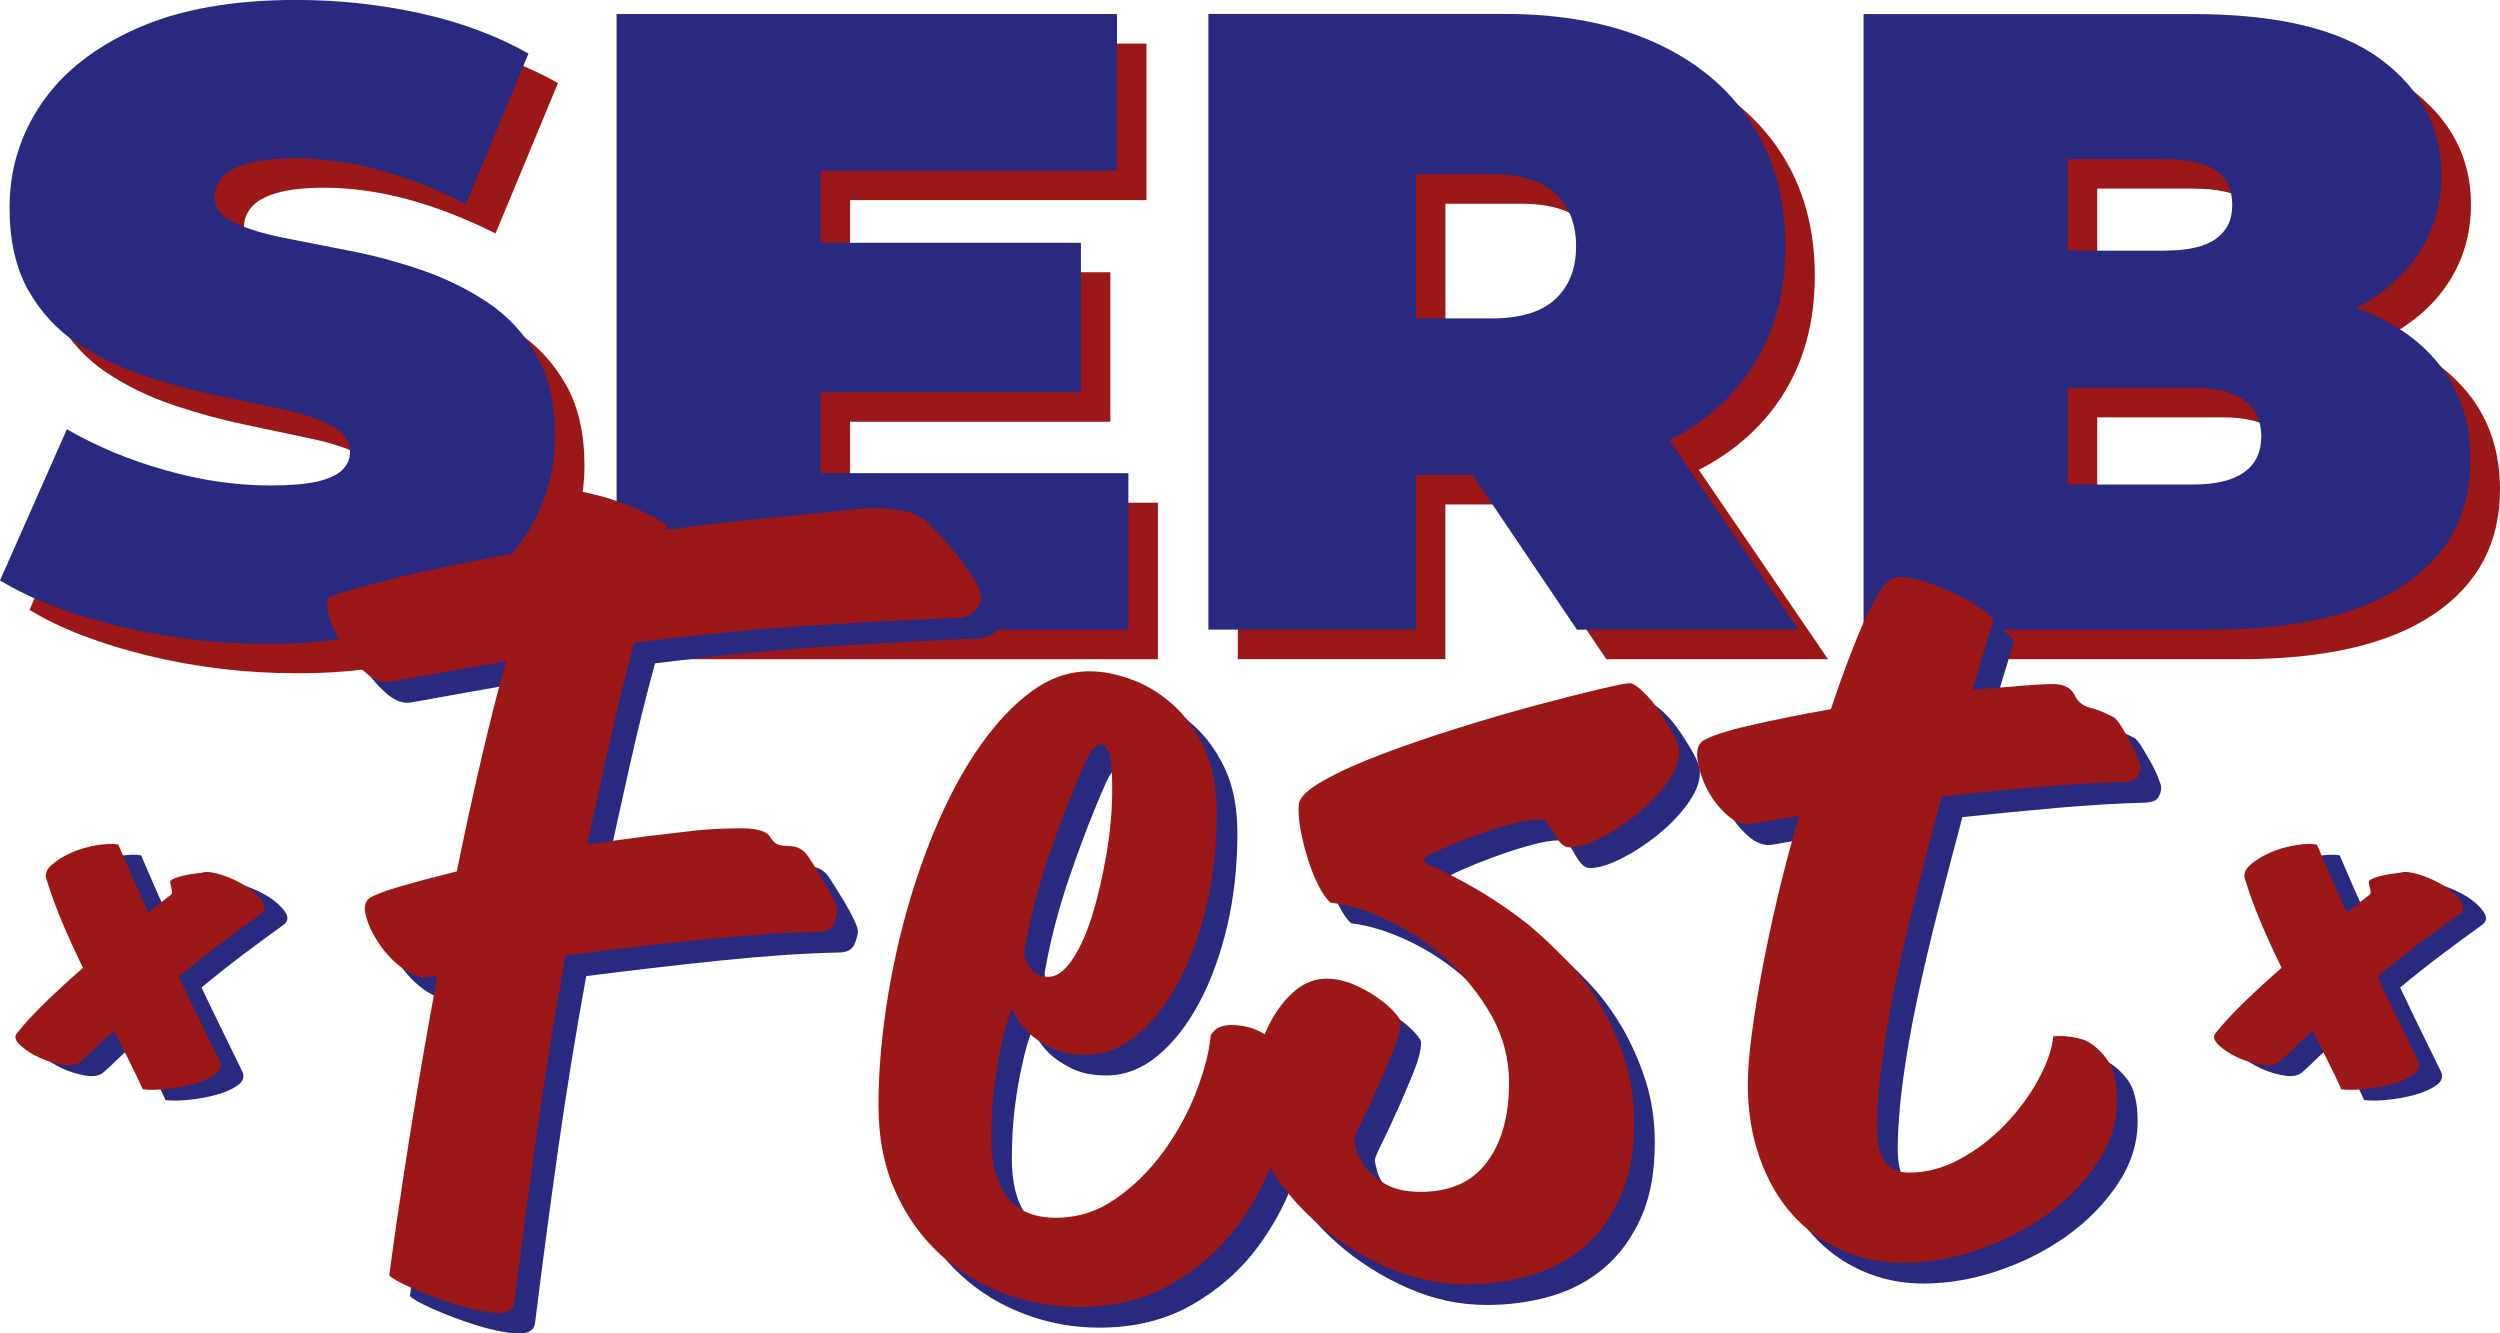 <?xml version="1.0" encoding="UTF-8"?>
<svg id="Layer_1" data-name="Layer 1" xmlns="http://www.w3.org/2000/svg" viewBox="0 0 400.28 213.5">
  <defs>
    <style>
      .cls-1 {
        fill: #9c1717;
      }

      .cls-1, .cls-2 {
        stroke-width: 0px;
      }

      .cls-2 {
        fill: #292980;
      }
    </style>
  </defs>
  <g>
    <path class="cls-1" d="m55.48,81.82c-1.83.42-4.34.63-7.53.63-5.45,0-11.05-.82-16.83-2.46-5.77-1.64-11.01-3.82-15.7-6.55l-10.7,24.22c4.98,3.01,11.31,5.45,19.01,7.32,7.7,1.88,15.68,2.82,23.94,2.82,10.23,0,18.73-1.53,25.49-4.58,6.76-3.05,11.85-7.09,15.28-12.11,3.43-5.02,5.14-10.54,5.14-16.55,0-5.16-.99-9.48-2.96-12.96-1.97-3.47-4.58-6.29-7.82-8.45-3.24-2.16-6.78-3.89-10.63-5.21-3.85-1.32-7.72-2.35-11.62-3.1-3.9-.75-7.46-1.46-10.7-2.11-3.24-.66-5.84-1.48-7.82-2.46-1.97-.99-2.96-2.32-2.96-4.01,0-1.13.4-2.16,1.2-3.1.8-.94,2.13-1.69,4.01-2.25,1.88-.56,4.41-.85,7.6-.85,4.32,0,8.75.61,13.31,1.83,4.55,1.22,9.27,3.05,14.15,5.49l10-24.08c-5.16-2.91-10.98-5.07-17.46-6.48-6.48-1.41-13.05-2.11-19.72-2.11-10.14,0-18.61,1.5-25.42,4.51-6.81,3.01-11.92,7.02-15.35,12.04-3.43,5.02-5.14,10.59-5.14,16.69,0,5.26.99,9.65,2.96,13.17,1.97,3.52,4.58,6.36,7.82,8.52,3.24,2.16,6.81,3.9,10.7,5.21,3.89,1.32,7.77,2.37,11.62,3.17,3.85.8,7.39,1.55,10.63,2.25,3.24.7,5.84,1.57,7.82,2.61,1.97,1.03,2.96,2.44,2.96,4.23,0,1.13-.42,2.09-1.27,2.89-.84.8-2.18,1.41-4.01,1.83Z"/>
    <polygon class="cls-1" points="185.39 80.49 136.1 80.49 136.1 67.53 177.78 67.53 177.78 43.59 136.1 43.59 136.1 32.04 183.56 32.04 183.56 6.98 103.43 6.98 103.43 105.55 185.39 105.55 185.39 80.49"/>
    <path class="cls-1" d="m231.43,80.77h9.05l16.72,24.78h35.49l-20.69-30.32c5.52-2.83,9.89-6.64,13.08-11.44,3.66-5.49,5.49-12.04,5.49-19.64s-1.83-14.2-5.49-19.79c-3.66-5.59-8.85-9.88-15.56-12.89-6.71-3-14.67-4.51-23.87-4.51h-47.46v98.58h33.23v-24.78Zm22.32-45.06c2.21,2.07,3.31,4.88,3.31,8.45s-1.1,6.38-3.31,8.45c-2.21,2.07-5.61,3.1-10.21,3.1h-12.11v-23.09h12.11c4.6,0,8,1.03,10.21,3.1Z"/>
    <path class="cls-1" d="m389.65,98.37c7.09-4.79,10.63-11.45,10.63-20,0-5.73-1.53-10.63-4.58-14.72-3.05-4.08-7.37-7.2-12.96-9.36-.24-.09-.48-.17-.72-.26,4-2.1,7.16-4.75,9.46-7.98,2.77-3.9,4.15-8.33,4.15-13.31,0-7.51-3.24-13.68-9.72-18.52-6.48-4.83-16.52-7.25-30.14-7.25h-52.67v98.58h55.48c13.61,0,23.96-2.39,31.05-7.18Zm-38.37-68.16c3.75,0,6.5.61,8.24,1.83,1.74,1.22,2.61,3.05,2.61,5.49s-.87,4.15-2.61,5.42c-1.74,1.27-4.48,1.9-8.24,1.9h-15.49v-14.65h15.49Zm-15.49,52.1v-15.49h20c3.66,0,6.41.66,8.24,1.97,1.83,1.32,2.75,3.24,2.75,5.77s-.91,4.46-2.75,5.77c-1.83,1.32-4.58,1.97-8.24,1.97h-20Z"/>
  </g>
  <g>
    <path class="cls-2" d="m50.77,77.1c-1.83.42-4.34.63-7.53.63-5.45,0-11.05-.82-16.83-2.46-5.77-1.64-11.01-3.82-15.7-6.55L0,92.94c4.98,3.01,11.31,5.45,19.01,7.32,7.7,1.88,15.68,2.82,23.94,2.82,10.23,0,18.73-1.53,25.49-4.58,6.76-3.05,11.85-7.09,15.28-12.11,3.43-5.02,5.14-10.54,5.14-16.55,0-5.16-.99-9.48-2.96-12.96-1.97-3.47-4.58-6.29-7.82-8.45-3.24-2.16-6.78-3.89-10.63-5.21-3.85-1.32-7.72-2.35-11.62-3.1-3.9-.75-7.46-1.46-10.7-2.11-3.24-.66-5.84-1.48-7.82-2.46-1.97-.99-2.96-2.32-2.96-4.01,0-1.13.4-2.16,1.2-3.1.8-.94,2.13-1.69,4.01-2.25,1.88-.56,4.41-.85,7.6-.85,4.32,0,8.75.61,13.31,1.83,4.55,1.22,9.27,3.05,14.15,5.49l10-24.08c-5.16-2.91-10.98-5.07-17.46-6.48-6.48-1.41-13.05-2.11-19.72-2.11-10.14,0-18.61,1.5-25.42,4.51-6.81,3.01-11.92,7.02-15.35,12.04-3.43,5.02-5.14,10.59-5.14,16.69,0,5.26.99,9.65,2.96,13.17,1.97,3.52,4.58,6.36,7.82,8.52,3.24,2.16,6.81,3.9,10.7,5.21,3.89,1.32,7.77,2.37,11.62,3.17,3.85.8,7.39,1.55,10.63,2.25,3.24.7,5.84,1.57,7.82,2.61,1.97,1.03,2.96,2.44,2.96,4.23,0,1.13-.42,2.09-1.27,2.89-.84.8-2.18,1.41-4.01,1.83Z"/>
    <polygon class="cls-2" points="180.67 75.76 131.39 75.76 131.39 62.81 173.07 62.81 173.07 38.87 131.39 38.87 131.39 27.32 178.84 27.32 178.84 2.25 98.72 2.25 98.72 100.83 180.67 100.83 180.67 75.76"/>
    <path class="cls-2" d="m226.72,76.04h9.05l16.72,24.78h35.49l-20.69-30.32c5.52-2.83,9.89-6.64,13.08-11.44,3.66-5.49,5.49-12.04,5.49-19.64s-1.83-14.2-5.49-19.79c-3.66-5.59-8.85-9.88-15.56-12.89-6.71-3-14.67-4.51-23.87-4.51h-47.46v98.58h33.23v-24.78Zm22.32-45.06c2.21,2.07,3.31,4.88,3.31,8.45s-1.1,6.38-3.31,8.45c-2.21,2.07-5.61,3.1-10.21,3.1h-12.11v-23.09h12.11c4.6,0,8,1.03,10.21,3.1Z"/>
    <path class="cls-2" d="m384.93,93.65c7.09-4.79,10.63-11.45,10.63-20,0-5.73-1.53-10.63-4.58-14.72-3.05-4.08-7.37-7.2-12.96-9.36-.24-.09-.48-.17-.72-.26,4-2.1,7.16-4.75,9.46-7.98,2.77-3.9,4.15-8.33,4.15-13.31,0-7.51-3.24-13.68-9.72-18.52-6.48-4.83-16.52-7.25-30.14-7.25h-52.67v98.58h55.48c13.61,0,23.96-2.39,31.05-7.18Zm-38.37-68.16c3.75,0,6.5.61,8.24,1.83,1.74,1.22,2.61,3.05,2.61,5.49s-.87,4.15-2.61,5.42c-1.74,1.27-4.48,1.9-8.24,1.9h-15.49v-14.65h15.49Zm-15.49,52.1v-15.49h20c3.66,0,6.41.66,8.24,1.97,1.83,1.32,2.75,3.24,2.75,5.77s-.91,4.46-2.75,5.77c-1.83,1.32-4.58,1.97-8.24,1.97h-20Z"/>
  </g>
  <g>
    <g>
      <path class="cls-2" d="m65.98,112.43c-1.31.33-2.71-.16-4.19-1.48-1.48-1.31-2.74-2.82-3.78-4.51-1.04-1.7-1.75-3.34-2.13-4.92-.39-1.59-.14-2.55.74-2.87,4.49-1.42,9.63-2.76,15.43-4.02,5.8-1.26,11.82-2.43,18.06-3.53.76-1.75,1.48-3.42,2.13-5.01.66-1.59,1.37-3.04,2.13-4.35,2.84.33,5.8,1.07,8.86,2.22,3.06,1.15,5.36,2.33,6.89,3.53-.11.22-.16.44-.16.66,5.69-.76,10.78-1.37,15.27-1.81,4.49-.44,7.93-.76,10.34-.99,1.2-.11,2.49-.25,3.86-.41,1.37-.16,2.71-.25,4.02-.25s2.65.11,4.02.33c1.37.22,2.65.71,3.86,1.48.22.22.82.82,1.81,1.81.98.99,2,2.13,3.04,3.45,1.04,1.31,2,2.63,2.87,3.94.87,1.31,1.31,2.35,1.31,3.12,0,.99-.38,1.81-1.15,2.46-.77.66-1.86.99-3.28.99-5.8.22-13.13.6-22,1.15-8.86.55-18.55,1.48-29.06,2.79-1.42,5.25-2.74,10.56-3.94,15.92-1.21,5.36-2.41,10.83-3.61,16.42,3.5-.55,6.81-1.01,9.93-1.39,3.12-.38,5.66-.68,7.63-.9,1.09-.11,2.3-.19,3.61-.25,1.31-.05,2.52-.08,3.61-.08s2.05.11,2.87.33c.82.22,1.4.6,1.72,1.15.33.55.68.9,1.07,1.07.38.16.82.25,1.31.25s1.01.06,1.56.16c.55.11,1.09.44,1.64.99.22.22.6.77,1.15,1.64.55.88,1.12,1.81,1.72,2.79.6.99,1.12,1.95,1.56,2.87.44.93.66,1.56.66,1.89,0,.55-.19,1.26-.57,2.13-.38.88-1.23,1.31-2.54,1.31-5.47.11-11.88.55-19.21,1.31-7.33.77-14.39,1.59-21.18,2.46-1.64,8.98-3.12,18.06-4.43,27.25-1.31,9.19-2.57,18.66-3.78,28.4-.22,1.2-1.29,1.72-3.2,1.56-1.92-.16-4.08-.63-6.48-1.4-2.41-.77-4.65-1.62-6.73-2.55-2.08-.93-3.28-1.62-3.61-2.05.87-6.57,1.97-13.98,3.28-22.24,1.31-8.26,2.79-16.83,4.43-25.69-.22,0-.44.03-.66.08-.22.06-.44.08-.66.08-1.31.22-2.71-.22-4.19-1.31-1.48-1.09-2.74-2.41-3.78-3.94-1.04-1.53-1.75-3.01-2.13-4.43-.39-1.42-.19-2.4.57-2.95.87-.55,2.55-1.17,5.01-1.89,2.46-.71,5.44-1.5,8.95-2.38,1.2-5.91,2.46-11.71,3.78-17.4,1.31-5.69,2.68-11.11,4.1-16.25-3.18.55-6.27,1.1-9.28,1.64-3.01.55-6.05,1.1-9.11,1.64Z"/>
      <path class="cls-2" d="m143.95,180.39c0-4.81.39-9.87,1.15-15.18.76-5.31,1.86-10.53,3.28-15.68,1.42-5.14,3.14-10.04,5.17-14.69,2.02-4.65,4.29-8.75,6.81-12.31,2.52-3.56,5.22-6.4,8.13-8.54,2.9-2.13,5.99-3.2,9.28-3.2,1.97,0,4.13.41,6.48,1.23,2.35.82,4.57,2.13,6.65,3.94,2.08,1.81,3.8,4.13,5.17,6.98,1.37,2.85,2.05,6.35,2.05,10.51,0,5.25-.55,10.21-1.64,14.86-1.1,4.65-2.6,8.76-4.51,12.31-1.92,3.56-4.13,6.38-6.65,8.45-2.52,2.08-5.25,3.12-8.21,3.12-2.19,0-4.05-.38-5.58-1.15-1.53-.76-2.74-1.59-3.61-2.46-1.1-1.09-1.97-2.35-2.63-3.78-.66,1.75-1.21,3.67-1.64,5.75-.44,1.86-.82,4.08-1.15,6.65-.33,2.57-.49,5.39-.49,8.45,0,3.94.85,7.03,2.54,9.28,1.7,2.24,4.29,3.36,7.8,3.36s6.73-1.04,9.69-3.12c2.95-2.08,5.53-4.65,7.72-7.72,2.19-3.06,3.91-6.26,5.17-9.6,1.26-3.34,2-6.26,2.22-8.78.11-.22.33-.49.66-.82.22-.22.55-.41.99-.57.44-.16.98-.25,1.64-.25,2.52,0,4.68.77,6.48,2.3,1.81,1.53,2.71,3.72,2.71,6.57,0,3.5-.69,7.33-2.05,11.49-1.37,4.16-3.42,8.1-6.16,11.82-2.74,3.72-6.24,6.81-10.51,9.27-4.27,2.46-9.25,3.69-14.94,3.69-4.05,0-7.99-.71-11.82-2.13-3.83-1.42-7.25-3.5-10.26-6.24-3.01-2.74-5.42-6.1-7.22-10.1-1.81-3.99-2.71-8.56-2.71-13.71Zm23.31-24.62c0,.77.22,1.42.66,1.97.22.55.6,1.01,1.15,1.4.55.39,1.26.57,2.13.57,1.31,0,2.6-.96,3.86-2.87,1.26-1.91,2.32-4.32,3.2-7.22.87-2.9,1.61-6.13,2.22-9.69.6-3.56.9-6.98.9-10.26s-.19-5.17-.57-5.99c-.39-.82-.8-1.23-1.23-1.23-.33,0-.68.19-1.07.57-.38.39-.85,1.12-1.4,2.22-1.86,4.16-3.75,9-5.66,14.53-1.92,5.53-3.31,10.86-4.19,16.01Z"/>
      <path class="cls-2" d="m231.45,141.48c6.24,2.74,11.82,6.07,16.74,10.01,2.08,1.75,4.13,3.69,6.16,5.83,2.02,2.13,3.8,4.51,5.34,7.14,1.53,2.63,2.79,5.47,3.78,8.54.99,3.06,1.48,6.4,1.48,10.01,0,4.71-.74,8.7-2.22,11.98-1.48,3.28-3.45,5.96-5.91,8.04-2.46,2.08-5.31,3.58-8.54,4.52-3.23.93-6.65,1.39-10.26,1.39-4.38,0-8.65-.93-12.8-2.79-4.16-1.86-7.85-4.21-11.08-7.06-3.23-2.84-5.83-5.99-7.8-9.44-1.97-3.45-2.95-6.81-2.95-10.1,0-1.97.3-4.08.9-6.32.6-2.24,1.42-4.35,2.46-6.32,1.04-1.97,2.32-3.61,3.86-4.93,1.53-1.31,3.23-1.97,5.09-1.97,1.42,0,2.84.3,4.27.9,1.42.6,2.68,1.29,3.78,2.05,1.09.77,2,1.53,2.71,2.3.71.77,1.07,1.31,1.07,1.64,0,1.2-.41,2.82-1.23,4.84-.82,2.03-1.67,4.02-2.55,5.99-.88,1.97-1.7,3.72-2.46,5.25-.77,1.53-1.15,2.46-1.15,2.79s.14.96.41,1.89c.27.93.82,1.89,1.64,2.87.82.98,1.91,1.83,3.28,2.54,1.37.71,3.14,1.07,5.34,1.07,4.7,0,8.23-1.59,10.59-4.76,2.35-3.17,3.53-7.39,3.53-12.64,0-3.94-.96-7.58-2.87-10.92-1.92-3.34-4.3-6.29-7.14-8.87-2.85-2.57-5.94-4.65-9.28-6.24-3.34-1.59-6.43-2.54-9.28-2.87-.66-.55-1.31-1.48-1.97-2.79-.66-1.31-1.23-2.76-1.72-4.35-.49-1.59-.88-3.15-1.15-4.68-.27-1.53-.36-2.84-.25-3.94.11-1.09,1.42-2.35,3.94-3.78,2.52-1.42,5.66-2.84,9.44-4.27,3.78-1.42,7.85-2.82,12.23-4.19,4.38-1.37,8.51-2.57,12.39-3.61,3.88-1.04,7.22-1.89,10.01-2.54,2.79-.66,4.46-.99,5.01-.99.44,0,1.12.44,2.05,1.31.93.88,1.81,1.92,2.63,3.12.82,1.21,1.56,2.41,2.22,3.61.66,1.21.99,2.19.99,2.96,0,1.53-.66,3.2-1.97,5.01-1.31,1.81-2.93,3.48-4.84,5.01-1.92,1.53-3.86,2.79-5.83,3.78-1.97.98-3.61,1.48-4.92,1.48-.55,0-1.01-.22-1.4-.66-.38-.44-.74-.96-1.07-1.56-.33-.6-.66-1.12-.99-1.56-.33-.44-.77-.66-1.31-.66-1.31,0-2.95.27-4.93.82-1.97.55-3.91,1.18-5.83,1.89-1.92.71-3.61,1.39-5.09,2.05-1.48.66-2.38,1.15-2.71,1.48l.16.66Z"/>
      <path class="cls-2" d="m283.82,135.25c-1.31.22-2.63-.25-3.94-1.4-1.31-1.15-2.38-2.52-3.2-4.1-.82-1.59-1.34-3.15-1.56-4.68-.22-1.53.05-2.57.82-3.12,1.2-.76,3.69-1.59,7.47-2.46,3.78-.88,8.13-1.75,13.05-2.63,1.86-5.58,3.64-10.29,5.34-14.12,1.7-3.83,3.14-6.07,4.35-6.73.87-.44,2.24-.41,4.1.08,1.86.49,3.72,1.18,5.58,2.05,1.86.88,3.45,1.78,4.76,2.71,1.31.93,1.91,1.62,1.81,2.05l-3.28,10.84,6.4-.49c2.3-.22,4.35-.35,6.16-.41,1.81-.05,3.04.47,3.69,1.56.55,1.21,1.4,1.95,2.54,2.22,1.15.27,2.43.8,3.86,1.56.33.22.71.68,1.15,1.4.44.71.9,1.51,1.4,2.38.49.88.9,1.72,1.23,2.55s.49,1.34.49,1.56c0,.55-.16,1.1-.49,1.64-.33.55-1.21.82-2.63.82-4.05.11-8.56.39-13.54.82-4.98.44-10.04.93-15.18,1.48-1.31,4.92-2.6,9.85-3.86,14.77-1.26,4.92-2.38,9.71-3.37,14.36-.99,4.65-1.75,9.03-2.3,13.13-.55,4.1-.82,7.74-.82,10.92,0,4.71,1.7,7.06,5.09,7.06,2.85,0,5.61-.74,8.29-2.22,2.68-1.48,5.09-3.34,7.22-5.58,2.13-2.24,3.88-4.62,5.25-7.14,1.37-2.52,2.16-4.81,2.38-6.9,1.86-.11,3.56.11,5.09.66,1.2.55,2.35,1.53,3.45,2.96,1.09,1.42,1.64,3.67,1.64,6.73,0,3.5-1.07,6.84-3.2,10.01-2.13,3.18-4.84,5.94-8.13,8.29-3.28,2.35-6.95,4.21-11,5.58-4.05,1.37-8.04,2.05-11.98,2.05-3.5,0-6.79-.68-9.85-2.05-3.07-1.37-5.69-3.28-7.88-5.75-2.19-2.46-3.91-5.47-5.17-9.03-1.26-3.56-1.89-7.47-1.89-11.74,0-2.3.22-5.06.66-8.29.44-3.23,1.01-6.73,1.72-10.51.71-3.78,1.56-7.72,2.54-11.82.99-4.1,2.08-8.23,3.28-12.39l-7.55,1.31Z"/>
    </g>
    <g>
      <path class="cls-1" d="m62.67,109.12c-1.31.33-2.71-.16-4.19-1.48-1.48-1.31-2.74-2.82-3.78-4.51-1.04-1.7-1.75-3.34-2.13-4.92-.39-1.59-.14-2.55.74-2.87,4.49-1.42,9.63-2.76,15.43-4.02,5.8-1.26,11.82-2.43,18.06-3.53.76-1.75,1.48-3.42,2.13-5.01.66-1.59,1.37-3.04,2.13-4.35,2.84.33,5.8,1.07,8.86,2.22,3.06,1.15,5.36,2.33,6.89,3.53-.11.22-.16.44-.16.66,5.69-.76,10.78-1.37,15.27-1.81,4.49-.44,7.93-.76,10.34-.99,1.2-.11,2.49-.25,3.86-.41,1.37-.16,2.71-.25,4.02-.25s2.65.11,4.02.33c1.37.22,2.65.71,3.86,1.48.22.22.82.82,1.81,1.81.98.99,2,2.13,3.04,3.45,1.04,1.31,2,2.63,2.87,3.94.87,1.31,1.31,2.35,1.31,3.12,0,.99-.38,1.81-1.15,2.46-.77.66-1.86.99-3.28.99-5.8.22-13.13.6-22,1.15-8.86.55-18.55,1.48-29.06,2.79-1.42,5.25-2.74,10.56-3.94,15.92-1.21,5.36-2.41,10.83-3.61,16.42,3.5-.55,6.81-1.01,9.93-1.39,3.12-.38,5.66-.68,7.63-.9,1.09-.11,2.3-.19,3.61-.25,1.31-.05,2.52-.08,3.61-.08s2.05.11,2.87.33c.82.22,1.4.6,1.72,1.15.33.55.68.9,1.07,1.07.38.16.82.25,1.31.25s1.01.06,1.56.16c.55.11,1.09.44,1.64.99.22.22.6.77,1.15,1.64.55.88,1.12,1.81,1.72,2.79.6.99,1.12,1.95,1.56,2.87.44.93.66,1.56.66,1.89,0,.55-.19,1.26-.57,2.13-.38.88-1.23,1.31-2.54,1.31-5.47.11-11.88.55-19.21,1.31-7.33.77-14.39,1.59-21.18,2.46-1.64,8.98-3.12,18.06-4.43,27.25-1.31,9.19-2.57,18.66-3.78,28.4-.22,1.2-1.29,1.72-3.2,1.56-1.92-.16-4.08-.63-6.48-1.4-2.41-.77-4.65-1.62-6.73-2.55-2.08-.93-3.28-1.62-3.61-2.05.87-6.57,1.97-13.98,3.28-22.24,1.31-8.26,2.79-16.83,4.43-25.69-.22,0-.44.03-.66.08-.22.06-.44.08-.66.08-1.31.22-2.71-.22-4.19-1.31-1.48-1.09-2.74-2.41-3.78-3.94-1.04-1.53-1.75-3.01-2.13-4.43-.39-1.42-.19-2.4.57-2.95.87-.55,2.55-1.17,5.01-1.89,2.46-.71,5.44-1.5,8.95-2.38,1.2-5.91,2.46-11.71,3.78-17.4,1.31-5.69,2.68-11.11,4.1-16.25-3.18.55-6.27,1.1-9.28,1.64-3.01.55-6.05,1.1-9.11,1.64Z"/>
      <path class="cls-1" d="m140.65,177.08c0-4.81.39-9.87,1.15-15.18.76-5.31,1.86-10.53,3.28-15.68,1.42-5.14,3.14-10.04,5.17-14.69,2.02-4.65,4.29-8.75,6.81-12.31,2.52-3.56,5.22-6.4,8.13-8.54,2.9-2.13,5.99-3.2,9.28-3.2,1.97,0,4.13.41,6.48,1.23,2.35.82,4.57,2.13,6.65,3.94,2.08,1.81,3.8,4.13,5.17,6.98,1.37,2.85,2.05,6.35,2.05,10.51,0,5.25-.55,10.21-1.64,14.86-1.1,4.65-2.6,8.76-4.51,12.31-1.92,3.56-4.13,6.38-6.65,8.45-2.52,2.08-5.25,3.12-8.21,3.12-2.19,0-4.05-.38-5.58-1.15-1.53-.76-2.74-1.59-3.61-2.46-1.1-1.09-1.97-2.35-2.63-3.78-.66,1.75-1.21,3.67-1.64,5.75-.44,1.86-.82,4.08-1.15,6.65-.33,2.57-.49,5.39-.49,8.45,0,3.94.85,7.03,2.54,9.28,1.7,2.24,4.29,3.36,7.8,3.36s6.73-1.04,9.69-3.12c2.95-2.08,5.53-4.65,7.72-7.72,2.19-3.06,3.91-6.26,5.17-9.6,1.26-3.34,2-6.26,2.22-8.78.11-.22.33-.49.66-.82.22-.22.55-.41.99-.57.44-.16.98-.25,1.64-.25,2.52,0,4.68.77,6.48,2.3,1.81,1.53,2.71,3.72,2.71,6.57,0,3.5-.69,7.33-2.05,11.49-1.37,4.16-3.42,8.1-6.16,11.82-2.74,3.72-6.24,6.81-10.51,9.27-4.27,2.46-9.25,3.69-14.94,3.69-4.05,0-7.99-.71-11.82-2.13-3.83-1.42-7.25-3.5-10.26-6.24-3.01-2.74-5.42-6.1-7.22-10.1-1.81-3.99-2.71-8.56-2.71-13.71Zm23.31-24.62c0,.77.22,1.42.66,1.97.22.55.6,1.01,1.15,1.4.55.39,1.26.57,2.13.57,1.31,0,2.6-.96,3.86-2.87,1.26-1.91,2.32-4.32,3.2-7.22.87-2.9,1.61-6.13,2.22-9.69.6-3.56.9-6.98.9-10.26s-.19-5.17-.57-5.99c-.39-.82-.8-1.23-1.23-1.23-.33,0-.68.19-1.07.57-.38.39-.85,1.12-1.4,2.22-1.86,4.16-3.75,9-5.66,14.53-1.92,5.53-3.31,10.86-4.19,16.01Z"/>
      <path class="cls-1" d="m228.14,138.17c6.24,2.74,11.82,6.07,16.74,10.01,2.08,1.75,4.13,3.69,6.16,5.83,2.02,2.13,3.8,4.51,5.34,7.14,1.53,2.63,2.79,5.47,3.78,8.54.99,3.06,1.48,6.4,1.48,10.01,0,4.71-.74,8.7-2.22,11.98-1.48,3.28-3.45,5.96-5.91,8.04-2.46,2.08-5.31,3.58-8.54,4.52-3.23.93-6.65,1.39-10.26,1.39-4.38,0-8.65-.93-12.8-2.79-4.16-1.86-7.85-4.21-11.08-7.06-3.23-2.84-5.83-5.99-7.8-9.44-1.97-3.45-2.95-6.81-2.95-10.1,0-1.97.3-4.08.9-6.32.6-2.24,1.42-4.35,2.46-6.32,1.04-1.97,2.32-3.61,3.86-4.93,1.53-1.31,3.23-1.97,5.09-1.97,1.42,0,2.84.3,4.27.9,1.42.6,2.68,1.29,3.78,2.05,1.09.77,2,1.53,2.71,2.3.71.77,1.07,1.31,1.07,1.64,0,1.2-.41,2.82-1.23,4.84-.82,2.03-1.67,4.02-2.55,5.99-.88,1.97-1.7,3.72-2.46,5.25-.77,1.53-1.15,2.46-1.15,2.79s.14.96.41,1.89c.27.93.82,1.89,1.64,2.87.82.98,1.91,1.83,3.28,2.54,1.37.71,3.14,1.07,5.34,1.07,4.7,0,8.23-1.59,10.59-4.76,2.35-3.17,3.53-7.39,3.53-12.64,0-3.94-.96-7.58-2.87-10.92-1.92-3.34-4.3-6.29-7.14-8.87-2.85-2.57-5.94-4.65-9.28-6.24-3.34-1.59-6.43-2.54-9.28-2.87-.66-.55-1.31-1.48-1.97-2.79-.66-1.31-1.23-2.76-1.72-4.35-.49-1.59-.88-3.15-1.15-4.68-.27-1.53-.36-2.84-.25-3.94.11-1.09,1.42-2.35,3.94-3.78,2.52-1.42,5.66-2.84,9.44-4.27,3.78-1.42,7.85-2.82,12.23-4.19,4.38-1.37,8.51-2.57,12.39-3.61,3.88-1.04,7.22-1.89,10.01-2.54,2.79-.66,4.46-.99,5.01-.99.44,0,1.12.44,2.05,1.31.93.88,1.81,1.92,2.63,3.12.82,1.21,1.56,2.41,2.22,3.61.66,1.21.99,2.19.99,2.96,0,1.53-.66,3.2-1.97,5.01-1.31,1.81-2.93,3.48-4.84,5.01-1.92,1.53-3.86,2.79-5.83,3.78-1.97.98-3.61,1.48-4.92,1.48-.55,0-1.01-.22-1.4-.66-.38-.44-.74-.96-1.07-1.56-.33-.6-.66-1.12-.99-1.56-.33-.44-.77-.66-1.31-.66-1.31,0-2.95.27-4.93.82-1.97.55-3.91,1.18-5.83,1.89-1.92.71-3.61,1.39-5.09,2.05-1.48.66-2.38,1.15-2.71,1.48l.16.66Z"/>
      <path class="cls-1" d="m280.51,131.93c-1.31.22-2.63-.25-3.94-1.4-1.31-1.15-2.38-2.52-3.2-4.1-.82-1.59-1.34-3.15-1.56-4.68-.22-1.53.05-2.57.82-3.12,1.2-.76,3.69-1.59,7.47-2.46,3.78-.88,8.13-1.75,13.05-2.63,1.86-5.58,3.64-10.29,5.34-14.12,1.7-3.83,3.14-6.07,4.35-6.73.87-.44,2.24-.41,4.1.08,1.86.49,3.72,1.18,5.58,2.05,1.86.88,3.45,1.78,4.76,2.71,1.31.93,1.91,1.62,1.81,2.05l-3.28,10.84,6.4-.49c2.3-.22,4.35-.35,6.16-.41,1.81-.05,3.04.47,3.69,1.56.55,1.21,1.4,1.95,2.54,2.22,1.15.27,2.43.8,3.86,1.56.33.22.71.68,1.15,1.4.44.71.9,1.51,1.4,2.38.49.88.9,1.72,1.23,2.55s.49,1.34.49,1.56c0,.55-.16,1.1-.49,1.64-.33.55-1.21.82-2.63.82-4.05.11-8.56.39-13.54.82-4.98.44-10.04.93-15.18,1.48-1.31,4.92-2.6,9.85-3.86,14.77-1.26,4.92-2.38,9.71-3.37,14.36-.99,4.65-1.75,9.03-2.3,13.13-.55,4.1-.82,7.74-.82,10.92,0,4.71,1.7,7.06,5.09,7.06,2.85,0,5.61-.74,8.29-2.22,2.68-1.48,5.09-3.34,7.22-5.58,2.13-2.24,3.88-4.62,5.25-7.14,1.37-2.52,2.16-4.81,2.38-6.9,1.86-.11,3.56.11,5.09.66,1.2.55,2.35,1.53,3.45,2.96,1.09,1.42,1.64,3.67,1.64,6.73,0,3.5-1.07,6.84-3.2,10.01-2.13,3.18-4.84,5.94-8.13,8.29-3.28,2.35-6.95,4.21-11,5.58-4.05,1.37-8.04,2.05-11.98,2.05-3.5,0-6.79-.68-9.85-2.05-3.07-1.37-5.69-3.28-7.88-5.75-2.19-2.46-3.91-5.47-5.17-9.03-1.26-3.56-1.89-7.47-1.89-11.74,0-2.3.22-5.06.66-8.29.44-3.23,1.01-6.73,1.72-10.51.71-3.78,1.56-7.72,2.54-11.82.99-4.1,2.08-8.23,3.28-12.39l-7.55,1.31Z"/>
    </g>
    <g>
      <path class="cls-2" d="m16.65,171.63c-.62.59-1.58.79-2.87.59-1.29-.2-2.55-.58-3.8-1.15-1.24-.57-2.26-1.23-3.06-1.97-.8-.74-1-1.38-.59-1.91,1.15-1.46,2.65-3.1,4.51-4.91,1.86-1.81,3.89-3.67,6.1-5.6-1.14-2.31-2.21-4.66-3.23-7.05-1.02-2.39-1.89-4.75-2.61-7.09-.3-.82-.02-1.61.84-2.36.86-.75,1.92-1.4,3.17-1.95,1.25-.55,2.59-.94,4.02-1.18,1.42-.23,2.58-.27,3.46-.1.74,1.73,1.51,3.49,2.3,5.31.8,1.81,1.63,3.67,2.48,5.57l3.61-2.82c.18-.12.25-.3.22-.53-.03-.24-.08-.46-.14-.68-.06-.21-.11-.44-.14-.68-.03-.24.01-.39.13-.47.29-.2.67-.37,1.13-.51.46-.14.96-.26,1.49-.36.53-.1,1.02-.17,1.46-.22.44-.04.77-.09.99-.15.65-.18,1.66-.05,3.02.39,1.37.44,2.64,1.03,3.83,1.77,1.18.74,2.07,1.55,2.67,2.43s.48,1.6-.34,2.15c-2.07,1.49-4.22,3.06-6.43,4.73-2.21,1.67-4.41,3.41-6.6,5.23,1.2,2.53,2.36,4.95,3.5,7.26,1.13,2.31,2.14,4.37,3.02,6.17.4.84.17,1.58-.69,2.2-.86.63-1.99,1.13-3.39,1.53-1.4.39-2.88.67-4.45.82-1.56.16-2.82.17-3.76.04-.64-1.45-1.35-2.95-2.15-4.51-.8-1.56-1.59-3.18-2.39-4.86-1.04.87-1.98,1.72-2.83,2.55-.85.83-1.67,1.6-2.48,2.32Z"/>
      <path class="cls-1" d="m13,169.91c-.62.59-1.58.79-2.87.59-1.29-.2-2.55-.58-3.8-1.15-1.24-.57-2.26-1.23-3.06-1.97-.8-.74-1-1.38-.59-1.91,1.15-1.46,2.65-3.1,4.51-4.91,1.86-1.81,3.89-3.67,6.1-5.6-1.14-2.31-2.21-4.66-3.23-7.05-1.02-2.39-1.89-4.75-2.61-7.09-.3-.82-.02-1.61.84-2.36.86-.75,1.92-1.4,3.17-1.95,1.25-.55,2.59-.94,4.02-1.18,1.42-.23,2.58-.27,3.46-.1.74,1.73,1.51,3.49,2.3,5.31.8,1.81,1.63,3.67,2.48,5.57l3.61-2.82c.18-.12.25-.3.22-.53-.03-.24-.08-.46-.14-.68-.06-.21-.11-.44-.14-.68-.03-.24.01-.39.13-.47.29-.2.67-.37,1.13-.51.46-.14.96-.26,1.49-.36.53-.1,1.02-.17,1.46-.22.44-.04.77-.09.99-.15.65-.18,1.66-.05,3.02.39,1.37.44,2.64,1.03,3.83,1.77,1.18.74,2.07,1.55,2.67,2.43.6.88.48,1.6-.34,2.15-2.07,1.49-4.22,3.06-6.43,4.73-2.21,1.67-4.41,3.41-6.6,5.23,1.2,2.53,2.36,4.95,3.5,7.26,1.13,2.31,2.14,4.37,3.02,6.17.4.84.17,1.58-.69,2.2-.86.63-1.99,1.13-3.39,1.53-1.4.39-2.88.67-4.45.82s-2.82.17-3.76.04c-.64-1.45-1.35-2.95-2.15-4.51-.8-1.56-1.59-3.18-2.39-4.86-1.04.87-1.98,1.72-2.83,2.55-.85.83-1.67,1.6-2.48,2.32Z"/>
    </g>
    <g>
      <path class="cls-2" d="m368.67,171.63c-.62.59-1.58.79-2.87.59-1.29-.2-2.55-.58-3.8-1.15-1.24-.57-2.26-1.23-3.06-1.97-.8-.74-1-1.38-.59-1.91,1.15-1.46,2.65-3.1,4.51-4.91,1.86-1.81,3.89-3.67,6.1-5.6-1.14-2.31-2.21-4.66-3.23-7.05-1.02-2.39-1.89-4.75-2.61-7.09-.3-.82-.02-1.61.84-2.36.86-.75,1.92-1.4,3.17-1.95,1.25-.55,2.59-.94,4.02-1.18,1.42-.23,2.58-.27,3.46-.1.74,1.73,1.51,3.49,2.3,5.31.8,1.81,1.63,3.67,2.48,5.57l3.61-2.82c.18-.12.25-.3.22-.53-.03-.24-.08-.46-.14-.68-.06-.21-.11-.44-.14-.68-.03-.24.01-.39.13-.47.29-.2.67-.37,1.13-.51.46-.14.96-.26,1.49-.36.53-.1,1.02-.17,1.46-.22.44-.04.77-.09.99-.15.65-.18,1.66-.05,3.02.39,1.37.44,2.64,1.03,3.83,1.77,1.18.74,2.07,1.55,2.67,2.43s.48,1.6-.34,2.15c-2.07,1.49-4.22,3.06-6.43,4.73-2.21,1.67-4.41,3.41-6.6,5.23,1.2,2.53,2.36,4.95,3.5,7.26,1.13,2.31,2.14,4.37,3.02,6.17.4.84.17,1.58-.69,2.2-.86.63-1.99,1.13-3.39,1.53-1.4.39-2.88.67-4.45.82-1.56.16-2.82.17-3.76.04-.64-1.45-1.35-2.95-2.15-4.51-.8-1.56-1.59-3.18-2.39-4.86-1.04.87-1.98,1.72-2.83,2.55-.85.83-1.67,1.6-2.48,2.32Z"/>
      <path class="cls-1" d="m365.02,169.91c-.62.59-1.58.79-2.87.59-1.29-.2-2.55-.58-3.8-1.15-1.24-.57-2.26-1.23-3.06-1.97-.8-.74-1-1.38-.59-1.91,1.15-1.46,2.65-3.1,4.51-4.91,1.86-1.81,3.89-3.67,6.1-5.6-1.14-2.31-2.21-4.66-3.23-7.05-1.02-2.39-1.89-4.75-2.61-7.09-.3-.82-.02-1.61.84-2.36.86-.75,1.92-1.4,3.17-1.95,1.25-.55,2.59-.94,4.02-1.18,1.42-.23,2.58-.27,3.46-.1.74,1.73,1.51,3.49,2.3,5.31.8,1.81,1.63,3.67,2.48,5.57l3.61-2.82c.18-.12.25-.3.22-.53-.03-.24-.08-.46-.14-.68-.06-.21-.11-.44-.14-.68-.03-.24.01-.39.13-.47.29-.2.67-.37,1.13-.51.46-.14.96-.26,1.49-.36.53-.1,1.02-.17,1.46-.22.44-.04.77-.09.99-.15.65-.18,1.66-.05,3.02.39,1.37.44,2.64,1.03,3.83,1.77,1.18.74,2.07,1.55,2.67,2.43.6.88.48,1.6-.34,2.15-2.07,1.49-4.22,3.06-6.43,4.73-2.21,1.67-4.41,3.41-6.6,5.23,1.2,2.53,2.36,4.95,3.5,7.26,1.13,2.31,2.14,4.37,3.02,6.17.4.84.17,1.58-.69,2.2-.86.63-1.99,1.13-3.39,1.53-1.4.39-2.88.67-4.45.82s-2.82.17-3.76.04c-.64-1.45-1.35-2.95-2.15-4.51-.8-1.56-1.59-3.18-2.39-4.86-1.04.87-1.98,1.72-2.83,2.55-.85.83-1.67,1.6-2.48,2.32Z"/>
    </g>
  </g>
</svg>